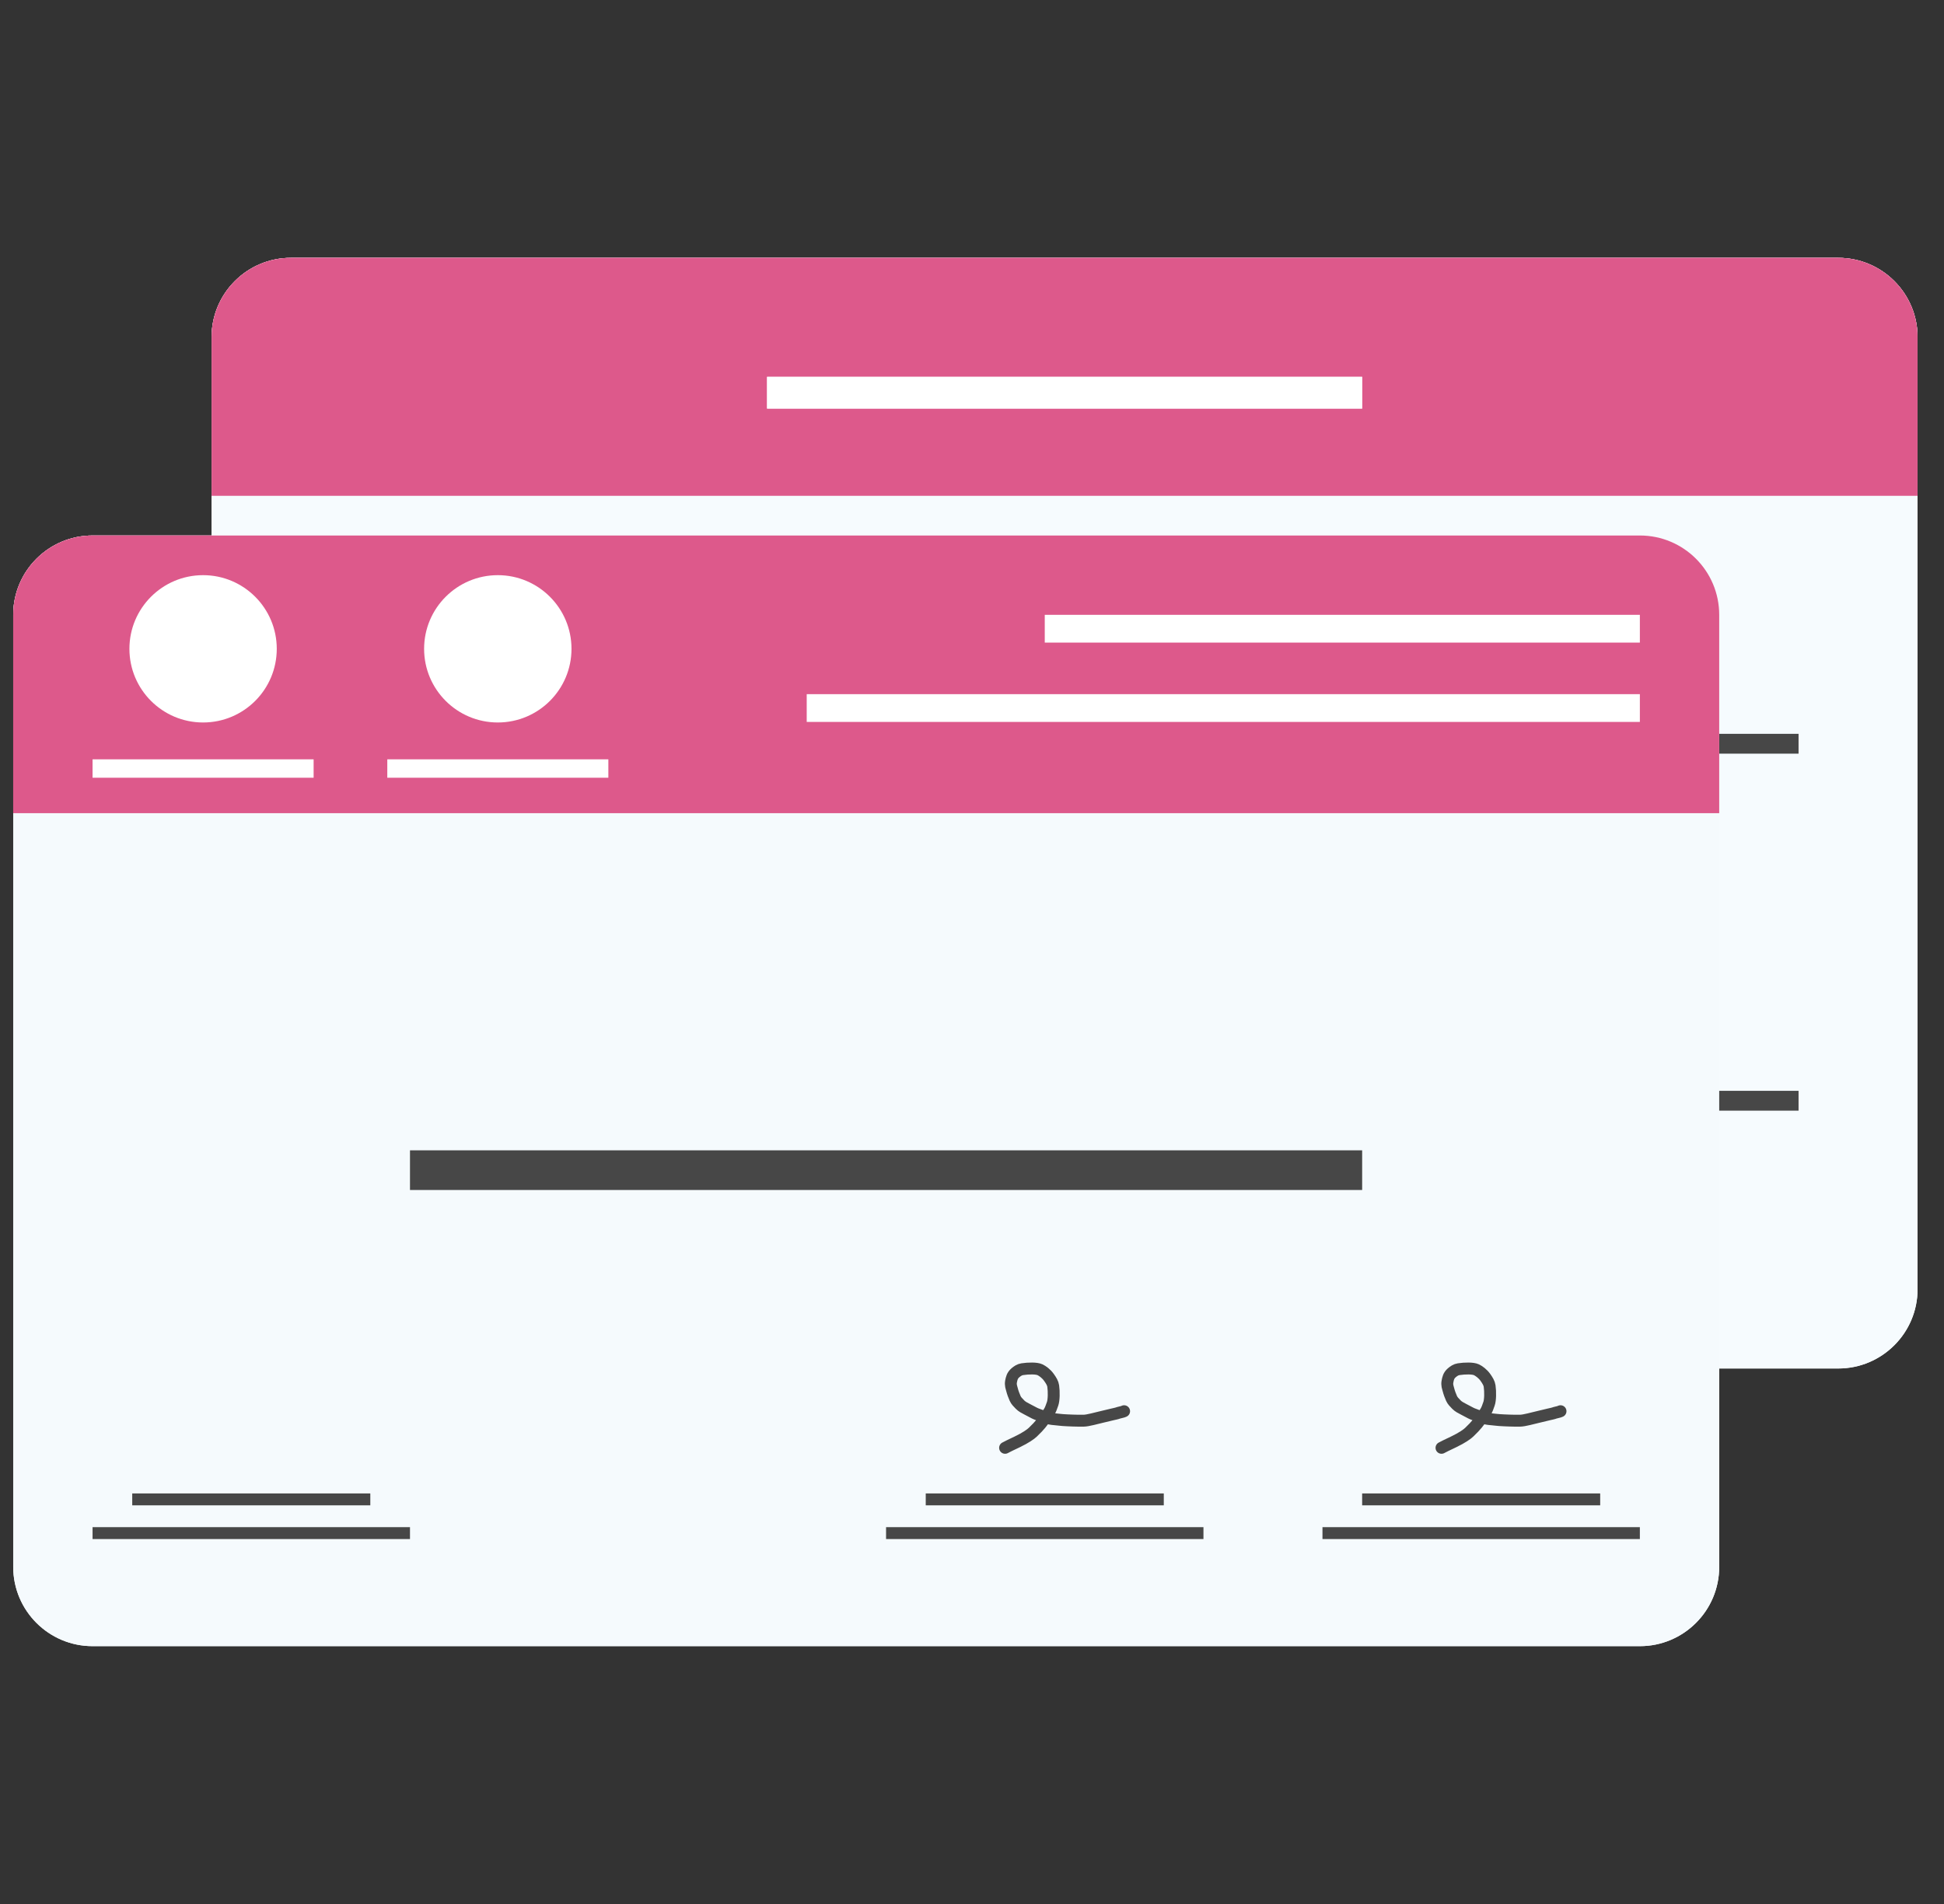 <svg width="49" height="48" viewBox="0 0 49 48" fill="none" xmlns="http://www.w3.org/2000/svg">
<rect x="0" y="0" width="49" height="48" fill="#333333" stroke="none"/>
<g clip-path="url(#clip0_2501_83929)">
<path d="M5.333 8.5C5.333 7.395 6.229 6.5 7.333 6.5H46.334C47.438 6.5 48.334 7.395 48.334 8.5V32.5C48.334 33.605 47.438 34.5 46.334 34.5H7.333C6.229 34.5 5.333 33.605 5.333 32.5V8.5Z" fill="#F6FBFE"/>
<path d="M5.333 8.5C5.333 7.395 6.229 6.5 7.333 6.5H46.334C47.438 6.5 48.334 7.395 48.334 8.5V12.5H5.333V8.5Z" fill="#DD598B"/>
<path d="M34.334 9.5H19.334V10.3H34.334V9.5Z" fill="#FCEDF7"/>
<path d="M34.334 9.5H19.334V10.3H34.334V9.5Z" fill="white"/>
<path d="M28.334 15.5H7.333V16H28.334V15.5Z" fill="#474747"/>
<path d="M37.334 30.5H7.333V31H37.334V30.5Z" fill="#474747"/>
<path d="M45.334 18.5H7.333V19H45.334V18.5Z" fill="#474747"/>
<path d="M45.334 27.5H7.333V28H45.334V27.5Z" fill="#474747"/>
<path d="M41.334 21.5H7.333V22H41.334V21.5Z" fill="#474747"/>
<path d="M41.334 24.5H7.333V25H41.334V24.5Z" fill="#474747"/>
<path d="M0.333 15.5C0.333 14.395 1.229 13.5 2.333 13.5H41.334C42.438 13.5 43.334 14.395 43.334 15.5V39.5C43.334 40.605 42.438 41.5 41.334 41.5H2.333C1.229 41.5 0.333 40.605 0.333 39.5V15.5Z" fill="#F5FAFD"/>
<path d="M33.334 28.5H9.334V30H33.334V28.5Z" fill="#474747"/>
<path d="M0.333 15.5C0.333 14.395 1.229 13.5 2.333 13.5H41.334C42.438 13.5 43.334 14.395 43.334 15.5V20.5H0.333V15.5Z" fill="#DD598B"/>
<path d="M41.334 15.5H26.334V16.2H41.334V15.5Z" fill="white"/>
<path d="M41.334 17.5H20.334V18.2H41.334V17.5Z" fill="white"/>
<path d="M30.334 38.5H22.334V38.8H30.334V38.5Z" fill="#474747"/>
<path d="M29.334 37.65H23.334V37.95H29.334V37.65Z" fill="#474747"/>
<path d="M10.334 38.5H2.333V38.8H10.334V38.5Z" fill="#474747"/>
<path d="M9.334 37.65H3.333V37.95H9.334V37.65Z" fill="#474747"/>
<path d="M41.334 38.5H33.334V38.8H41.334V38.5Z" fill="#474747"/>
<path d="M40.334 37.65H34.334V37.95H40.334V37.65Z" fill="#474747"/>
<path d="M7.905 19.143H2.333V19.607H7.905V19.143Z" fill="white"/>
<path d="M15.334 19.143H9.762V19.607H15.334V19.143Z" fill="white"/>
<path d="M5.119 14.5H5.119C4.094 14.5 3.262 15.332 3.262 16.357V16.357C3.262 17.383 4.094 18.214 5.119 18.214H5.119C6.145 18.214 6.976 17.383 6.976 16.357V16.357C6.976 15.332 6.145 14.5 5.119 14.5Z" fill="white"/>
<path d="M12.548 14.5H12.548C11.522 14.5 10.69 15.332 10.69 16.357V16.357C10.69 17.383 11.522 18.214 12.548 18.214H12.548C13.573 18.214 14.405 17.383 14.405 16.357V16.357C14.405 15.332 13.573 14.5 12.548 14.5Z" fill="white"/>
<path d="M36.334 36.5C36.379 36.474 36.475 36.429 36.642 36.349C36.855 36.247 36.98 36.157 37.031 36.108C37.227 35.923 37.272 35.841 37.324 35.778C37.365 35.729 37.391 35.671 37.437 35.606C37.482 35.543 37.507 35.457 37.532 35.388C37.565 35.297 37.568 35.088 37.547 34.942C37.537 34.87 37.495 34.802 37.44 34.724C37.372 34.629 37.276 34.561 37.215 34.532C37.126 34.49 36.924 34.494 36.767 34.518C36.697 34.529 36.645 34.565 36.593 34.609C36.511 34.68 36.499 34.757 36.486 34.823C36.466 34.919 36.495 34.975 36.508 35.031C36.527 35.107 36.556 35.184 36.587 35.254C36.613 35.313 36.656 35.354 36.712 35.412C36.756 35.458 36.829 35.497 36.887 35.526C36.94 35.552 36.999 35.586 37.077 35.626C37.128 35.652 37.183 35.666 37.296 35.711C37.435 35.765 37.499 35.773 37.589 35.78C37.676 35.786 37.729 35.8 37.902 35.807C37.956 35.809 38.105 35.818 38.313 35.816C38.422 35.815 38.635 35.752 38.778 35.72C38.888 35.695 38.972 35.675 39.041 35.657C39.095 35.644 39.149 35.635 39.195 35.617C39.241 35.604 39.276 35.599 39.299 35.591C39.31 35.586 39.322 35.582 39.334 35.577" stroke="#474747" stroke-width="0.3" stroke-linecap="round" stroke-linejoin="round"/>
<path d="M25.334 36.5C25.379 36.474 25.475 36.429 25.642 36.349C25.855 36.247 25.98 36.157 26.031 36.108C26.227 35.923 26.272 35.841 26.324 35.778C26.365 35.729 26.391 35.671 26.437 35.606C26.482 35.543 26.506 35.457 26.532 35.388C26.564 35.297 26.568 35.088 26.547 34.942C26.537 34.87 26.495 34.802 26.439 34.724C26.372 34.629 26.276 34.561 26.215 34.532C26.126 34.49 25.924 34.494 25.767 34.518C25.698 34.529 25.645 34.565 25.593 34.609C25.511 34.68 25.499 34.757 25.485 34.823C25.466 34.919 25.495 34.975 25.508 35.031C25.527 35.107 25.556 35.184 25.587 35.254C25.613 35.313 25.656 35.354 25.712 35.412C25.756 35.458 25.829 35.497 25.887 35.526C25.94 35.552 25.999 35.586 26.077 35.626C26.128 35.652 26.183 35.666 26.296 35.711C26.435 35.765 26.499 35.773 26.589 35.78C26.676 35.786 26.729 35.8 26.902 35.807C26.956 35.809 27.105 35.818 27.313 35.816C27.422 35.815 27.635 35.752 27.777 35.72C27.887 35.695 27.972 35.675 28.041 35.657C28.095 35.644 28.149 35.635 28.195 35.617C28.241 35.604 28.276 35.599 28.299 35.591C28.31 35.586 28.322 35.582 28.334 35.577" stroke="#474747" stroke-width="0.3" stroke-linecap="round" stroke-linejoin="round"/>
<path d="M5.333 8.5C5.333 7.395 6.229 6.5 7.333 6.5H46.334C47.438 6.5 48.334 7.395 48.334 8.5V32.5C48.334 33.605 47.438 34.5 46.334 34.5H7.333C6.229 34.5 5.333 33.605 5.333 32.5V8.5Z" fill="#F6FBFE"/>
<path d="M5.333 8.5C5.333 7.395 6.229 6.5 7.333 6.5H46.334C47.438 6.5 48.334 7.395 48.334 8.5V12.5H5.333V8.5Z" fill="#DD598B"/>
<path d="M34.334 9.5H19.334V10.3H34.334V9.5Z" fill="#FCEDF7"/>
<path d="M34.334 9.5H19.334V10.3H34.334V9.5Z" fill="white"/>
<path d="M28.334 15.5H7.333V16H28.334V15.5Z" fill="#474747"/>
<path d="M37.334 30.5H7.333V31H37.334V30.5Z" fill="#474747"/>
<path d="M45.334 18.5H7.333V19H45.334V18.5Z" fill="#474747"/>
<path d="M45.334 27.5H7.333V28H45.334V27.5Z" fill="#474747"/>
<path d="M41.334 21.5H7.333V22H41.334V21.5Z" fill="#474747"/>
<path d="M41.334 24.5H7.333V25H41.334V24.5Z" fill="#474747"/>
<path d="M0.333 15.5C0.333 14.395 1.229 13.5 2.333 13.5H41.334C42.438 13.5 43.334 14.395 43.334 15.5V39.5C43.334 40.605 42.438 41.5 41.334 41.5H2.333C1.229 41.5 0.333 40.605 0.333 39.5V15.5Z" fill="#F5FAFD"/>
<path d="M34.334 29H10.334V30H34.334V29Z" fill="#474747"/>
<path d="M0.333 15.5C0.333 14.395 1.229 13.5 2.333 13.5H41.334C42.438 13.5 43.334 14.395 43.334 15.5V20.5H0.333V15.5Z" fill="#DD598B"/>
<path d="M41.334 15.5H26.334V16.2H41.334V15.5Z" fill="white"/>
<path d="M41.334 17.5H20.334V18.2H41.334V17.5Z" fill="white"/>
<path d="M30.334 38.5H22.334V38.8H30.334V38.5Z" fill="#474747"/>
<path d="M29.334 37.65H23.334V37.95H29.334V37.65Z" fill="#474747"/>
<path d="M10.334 38.5H2.333V38.8H10.334V38.5Z" fill="#474747"/>
<path d="M9.334 37.65H3.333V37.95H9.334V37.65Z" fill="#474747"/>
<path d="M41.334 38.5H33.334V38.8H41.334V38.5Z" fill="#474747"/>
<path d="M40.334 37.65H34.334V37.95H40.334V37.65Z" fill="#474747"/>
<path d="M7.905 19.143H2.333V19.607H7.905V19.143Z" fill="white"/>
<path d="M15.334 19.143H9.762V19.607H15.334V19.143Z" fill="white"/>
<path d="M5.119 14.5H5.119C4.094 14.5 3.262 15.332 3.262 16.357V16.357C3.262 17.383 4.094 18.214 5.119 18.214H5.119C6.145 18.214 6.976 17.383 6.976 16.357V16.357C6.976 15.332 6.145 14.5 5.119 14.5Z" fill="white"/>
<path d="M12.548 14.5H12.548C11.522 14.5 10.69 15.332 10.69 16.357V16.357C10.69 17.383 11.522 18.214 12.548 18.214H12.548C13.573 18.214 14.405 17.383 14.405 16.357V16.357C14.405 15.332 13.573 14.5 12.548 14.5Z" fill="white"/>
<path d="M36.334 36.5C36.379 36.474 36.475 36.429 36.642 36.349C36.855 36.247 36.98 36.157 37.031 36.108C37.227 35.923 37.272 35.841 37.324 35.778C37.365 35.729 37.391 35.671 37.437 35.606C37.482 35.543 37.507 35.457 37.532 35.388C37.565 35.297 37.568 35.088 37.547 34.942C37.537 34.87 37.495 34.802 37.44 34.724C37.372 34.629 37.276 34.561 37.215 34.532C37.126 34.49 36.924 34.494 36.767 34.518C36.697 34.529 36.645 34.565 36.593 34.609C36.511 34.68 36.499 34.757 36.486 34.823C36.466 34.919 36.495 34.975 36.508 35.031C36.527 35.107 36.556 35.184 36.587 35.254C36.613 35.313 36.656 35.354 36.712 35.412C36.756 35.458 36.829 35.497 36.887 35.526C36.94 35.552 36.999 35.586 37.077 35.626C37.128 35.652 37.183 35.666 37.296 35.711C37.435 35.765 37.499 35.773 37.589 35.78C37.676 35.786 37.729 35.8 37.902 35.807C37.956 35.809 38.105 35.818 38.313 35.816C38.422 35.815 38.635 35.752 38.778 35.72C38.888 35.695 38.972 35.675 39.041 35.657C39.095 35.644 39.149 35.635 39.195 35.617C39.241 35.604 39.276 35.599 39.299 35.591C39.31 35.586 39.322 35.582 39.334 35.577" stroke="#474747" stroke-width="0.3" stroke-linecap="round" stroke-linejoin="round"/>
<path d="M25.334 36.5C25.379 36.474 25.475 36.429 25.642 36.349C25.855 36.247 25.98 36.157 26.031 36.108C26.227 35.923 26.272 35.841 26.324 35.778C26.365 35.729 26.391 35.671 26.437 35.606C26.482 35.543 26.506 35.457 26.532 35.388C26.564 35.297 26.568 35.088 26.547 34.942C26.537 34.87 26.495 34.802 26.439 34.724C26.372 34.629 26.276 34.561 26.215 34.532C26.126 34.49 25.924 34.494 25.767 34.518C25.698 34.529 25.645 34.565 25.593 34.609C25.511 34.68 25.499 34.757 25.485 34.823C25.466 34.919 25.495 34.975 25.508 35.031C25.527 35.107 25.556 35.184 25.587 35.254C25.613 35.313 25.656 35.354 25.712 35.412C25.756 35.458 25.829 35.497 25.887 35.526C25.94 35.552 25.999 35.586 26.077 35.626C26.128 35.652 26.183 35.666 26.296 35.711C26.435 35.765 26.499 35.773 26.589 35.78C26.676 35.786 26.729 35.8 26.902 35.807C26.956 35.809 27.105 35.818 27.313 35.816C27.422 35.815 27.635 35.752 27.777 35.72C27.887 35.695 27.972 35.675 28.041 35.657C28.095 35.644 28.149 35.635 28.195 35.617C28.241 35.604 28.276 35.599 28.299 35.591C28.31 35.586 28.322 35.582 28.334 35.577" stroke="#474747" stroke-width="0.3" stroke-linecap="round" stroke-linejoin="round"/>
</g>
<defs>
<clipPath id="clip0_2501_83929">
<rect width="48" height="35" fill="white" transform="translate(0.333 6.5)"/>
</clipPath>
</defs>
</svg>
